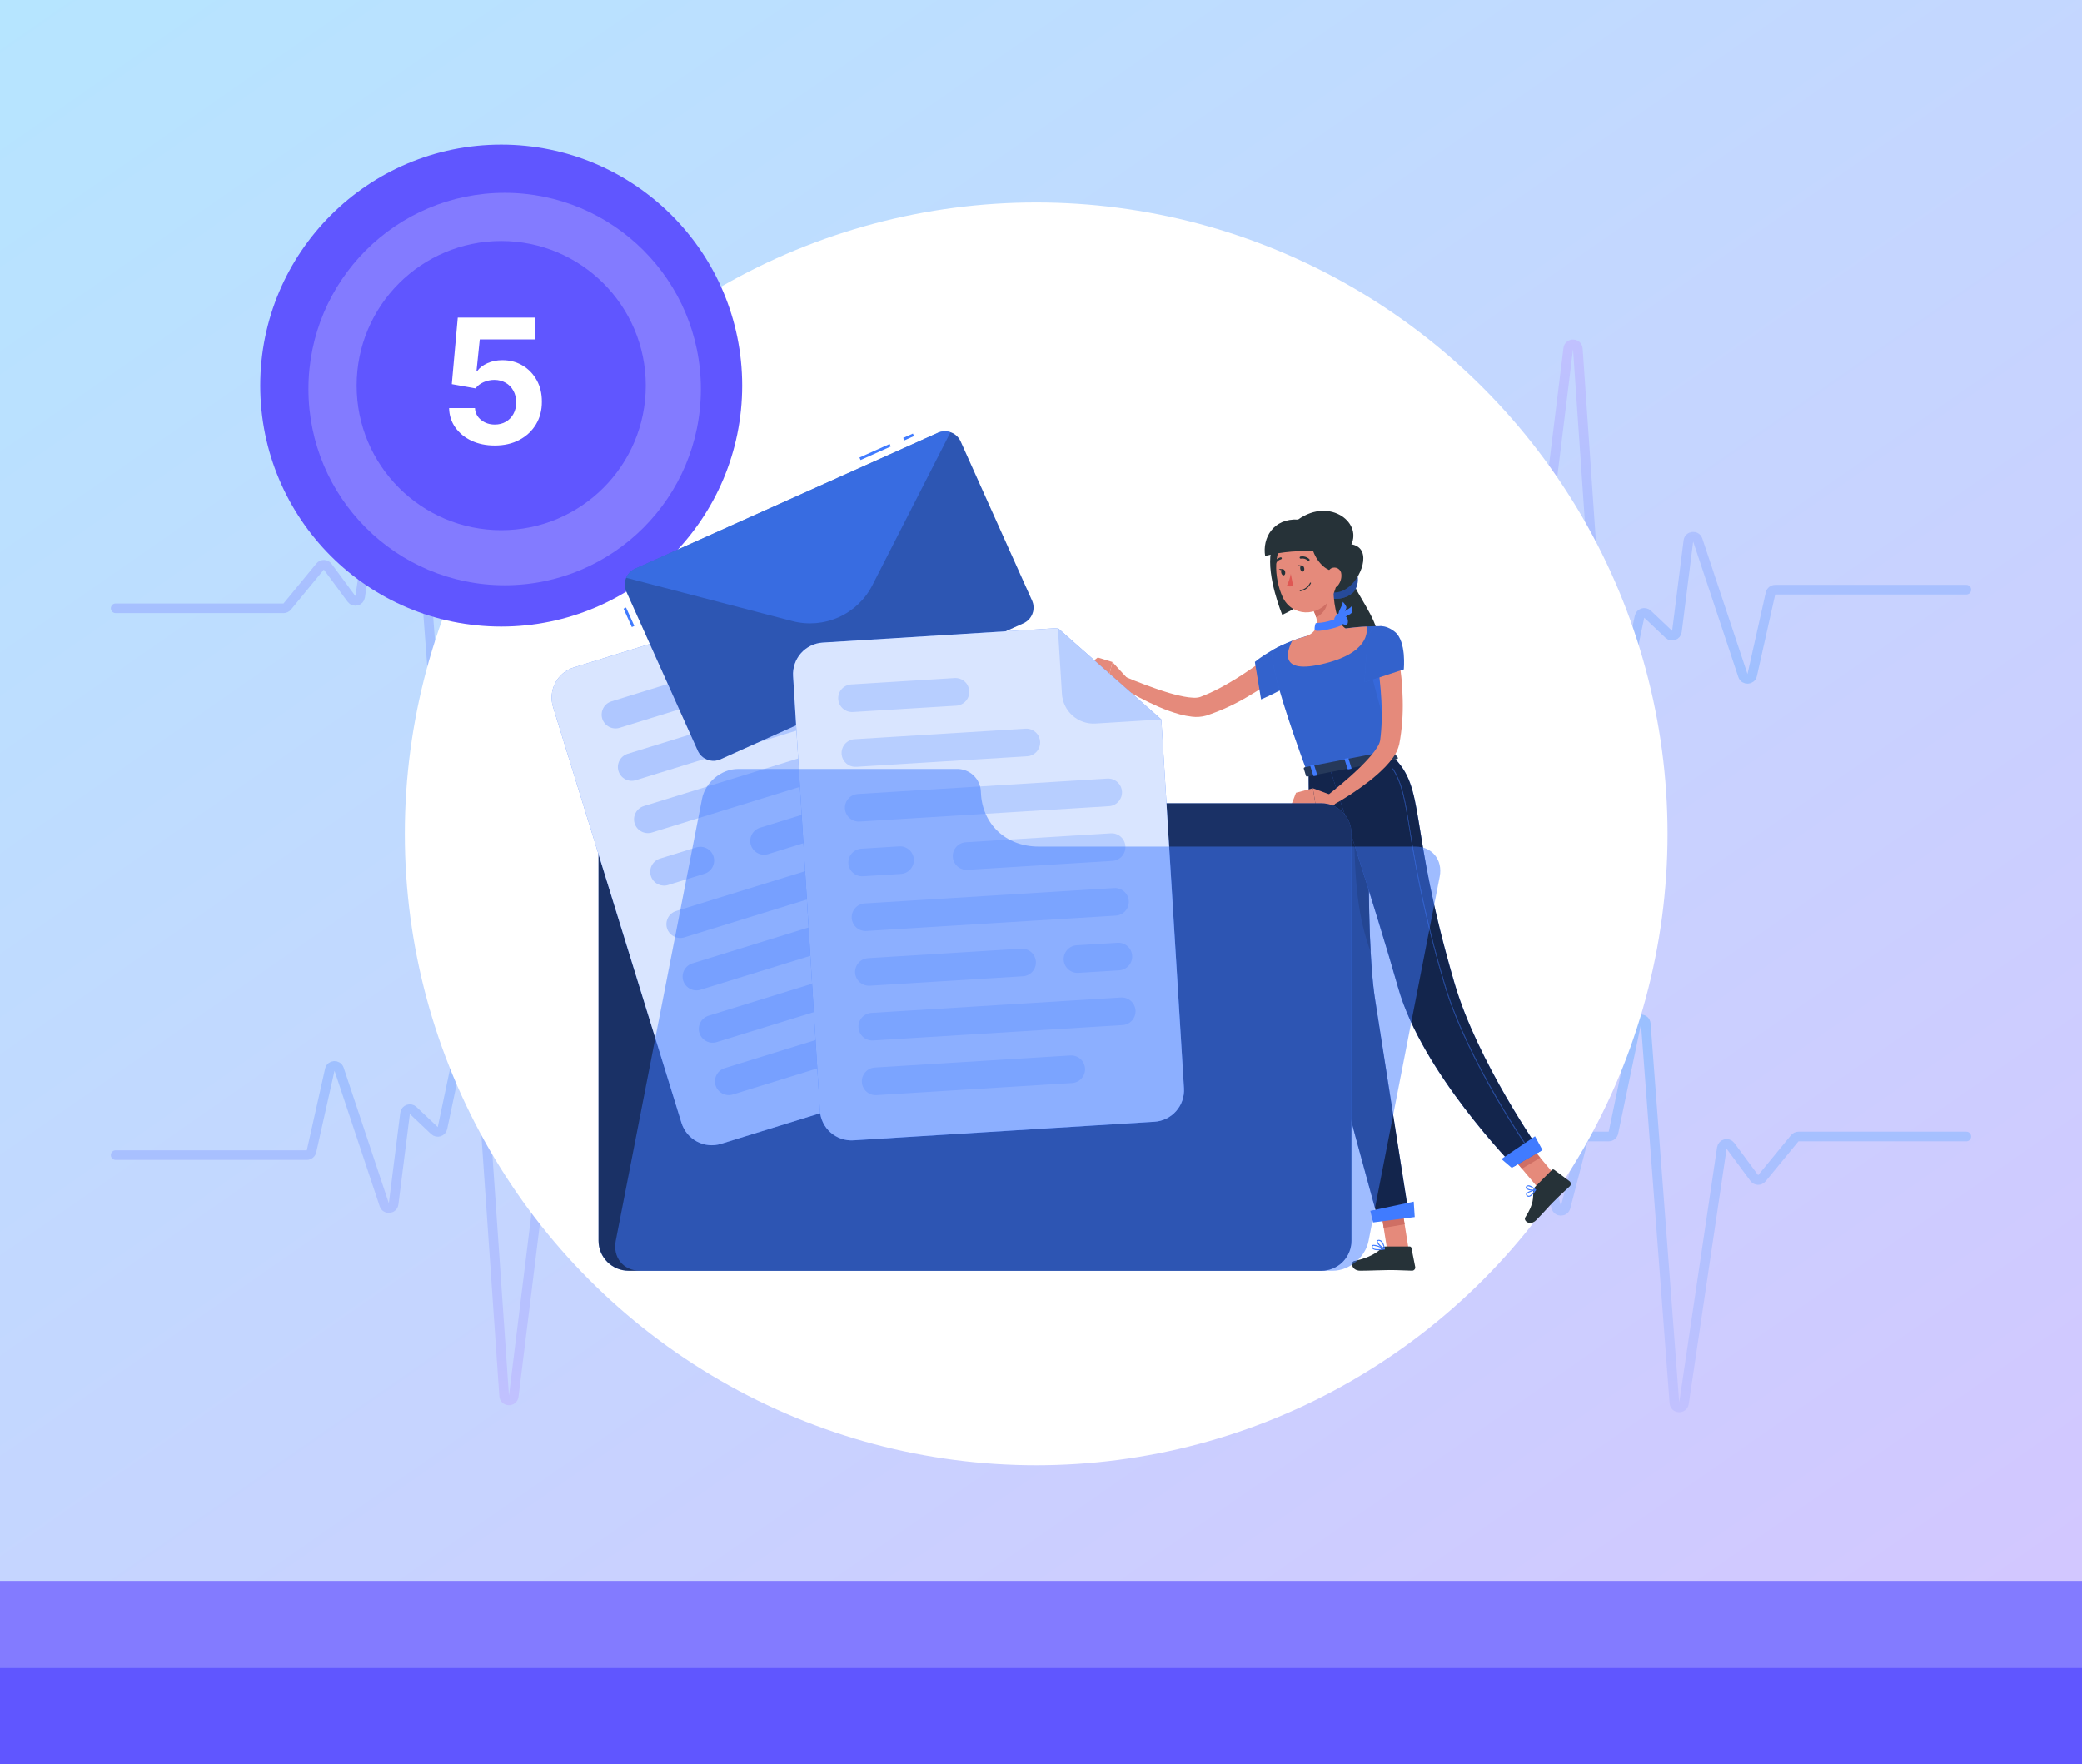 <svg width="216" height="183" viewBox="0 0 216 183" fill="none" xmlns="http://www.w3.org/2000/svg">
<path d="M0 0H216V183H0V0Z" fill="url(#paint0_linear_1019_10375)"/>
<path d="M12 63.103H29.417C29.566 63.103 29.708 63.036 29.803 62.921L33.213 58.771C33.419 58.52 33.807 58.53 34.001 58.791L36.471 62.131C36.736 62.489 37.302 62.348 37.367 61.907L41.294 35.427C41.382 34.837 42.242 34.868 42.287 35.462L45.255 74.786C45.298 75.363 46.124 75.417 46.243 74.85L48.611 63.501C48.66 63.27 48.864 63.103 49.101 63.103H51.283C51.51 63.103 51.709 62.95 51.767 62.729L53.574 55.764C53.703 55.267 54.408 55.264 54.541 55.76L57.01 64.95C57.136 65.422 57.796 65.45 57.963 64.99L60.068 59.181C60.206 58.801 60.716 58.733 60.948 59.066L63.619 62.89C63.713 63.024 63.866 63.103 64.029 63.103H89.912C90.062 63.103 90.204 63.036 90.299 62.921L93.685 58.8C93.899 58.54 94.304 58.562 94.489 58.843L96.588 62.037C96.838 62.417 97.424 62.293 97.499 61.845L101.987 34.942C102.084 34.361 102.929 34.396 102.979 34.982L106.236 73.827C106.286 74.422 107.147 74.445 107.229 73.854L109.113 60.266C109.184 59.749 109.899 59.673 110.078 60.163L111.215 63.276C111.383 63.738 112.047 63.705 112.169 63.228L114.123 55.582C114.247 55.099 114.925 55.075 115.082 55.549L118.333 65.345C118.473 65.766 119.052 65.81 119.253 65.413L122.472 59.071C122.649 58.723 123.139 58.703 123.344 59.035L125.705 62.866C125.796 63.014 125.957 63.103 126.13 63.103H151.194C151.348 63.103 151.493 63.032 151.588 62.911L154.832 58.756C155.026 58.508 155.399 58.498 155.605 58.737L158.635 62.25C158.919 62.578 159.457 62.415 159.51 61.984L162.701 36.163C162.775 35.562 163.654 35.585 163.696 36.19L166.464 76.421C166.504 77 167.333 77.057 167.452 76.49L170.096 63.977C170.177 63.595 170.646 63.449 170.929 63.717L173.135 65.805C173.432 66.086 173.924 65.911 173.975 65.504L175.162 56.112C175.229 55.584 175.965 55.512 176.133 56.017L180.82 70.086C180.98 70.567 181.671 70.532 181.782 70.037L183.681 61.563C183.732 61.335 183.935 61.172 184.169 61.172H204" stroke="url(#paint1_linear_1019_10375)" stroke-linecap="round"/>
<path d="M204 117.897L186.583 117.897C186.434 117.897 186.292 117.964 186.197 118.079L182.787 122.229C182.581 122.48 182.192 122.47 181.999 122.209L179.529 118.869C179.264 118.511 178.698 118.652 178.633 119.093L174.706 145.573C174.619 146.163 173.758 146.132 173.713 145.537L170.745 106.214C170.702 105.637 169.876 105.583 169.757 106.15L167.389 117.499C167.34 117.73 167.136 117.897 166.899 117.897L164.717 117.897C164.49 117.897 164.291 118.05 164.233 118.271L162.426 125.236C162.297 125.733 161.592 125.736 161.459 125.24L158.99 116.05C158.864 115.578 158.204 115.55 158.037 116.01L155.932 121.818C155.794 122.199 155.284 122.266 155.052 121.934L152.381 118.11C152.287 117.976 152.134 117.897 151.971 117.897L126.088 117.897C125.938 117.897 125.796 117.964 125.701 118.079L122.315 122.199C122.101 122.46 121.696 122.438 121.511 122.157L119.412 118.963C119.162 118.583 118.576 118.707 118.501 119.155L114.013 146.058C113.916 146.639 113.071 146.604 113.021 146.018L109.764 107.173C109.714 106.578 108.853 106.555 108.771 107.146L106.887 120.734C106.816 121.25 106.101 121.327 105.922 120.837L104.785 117.724C104.617 117.262 103.953 117.295 103.831 117.772L101.877 125.418C101.753 125.901 101.075 125.925 100.918 125.451L97.667 115.655C97.527 115.234 96.948 115.19 96.746 115.587L93.528 121.929C93.351 122.277 92.861 122.297 92.656 121.965L90.295 118.134C90.204 117.986 90.043 117.897 89.87 117.897L64.806 117.897C64.652 117.897 64.507 117.967 64.412 118.089L61.168 122.244C60.974 122.493 60.601 122.502 60.395 122.263L57.365 118.75C57.081 118.422 56.543 118.585 56.49 119.015L53.299 144.837C53.225 145.438 52.346 145.415 52.304 144.81L49.536 104.579C49.496 104 48.667 103.943 48.547 104.51L45.904 117.023C45.823 117.405 45.354 117.551 45.071 117.283L42.865 115.195C42.568 114.914 42.076 115.089 42.025 115.495L40.838 124.888C40.771 125.416 40.035 125.488 39.867 124.983L35.18 110.914C35.02 110.433 34.329 110.468 34.218 110.963L32.319 119.437C32.268 119.665 32.065 119.828 31.831 119.828L12 119.828" stroke="url(#paint2_linear_1019_10375)" stroke-linecap="round"/>
<g filter="url(#filter0_d_1019_10375)">
<circle cx="107.5" cy="86.5" r="65.5" fill="white"/>
</g>
<g filter="url(#filter1_d_1019_10375)">
<circle cx="52" cy="40" r="25" fill="#6056FF"/>
<circle cx="52.357" cy="40.357" r="20.357" fill="#837BFF"/>
<circle cx="52" cy="40" r="15" fill="#6056FF"/>
<path d="M51.327 46.217C50.424 46.217 49.618 46.05 48.911 45.718C48.208 45.386 47.65 44.927 47.236 44.344C46.823 43.76 46.608 43.091 46.591 42.337H49.276C49.305 42.844 49.518 43.255 49.915 43.57C50.311 43.886 50.782 44.043 51.327 44.043C51.762 44.043 52.145 43.947 52.478 43.755C52.815 43.559 53.077 43.289 53.264 42.944C53.456 42.594 53.552 42.194 53.552 41.742C53.552 41.282 53.454 40.877 53.258 40.528C53.066 40.178 52.8 39.905 52.459 39.709C52.118 39.513 51.728 39.413 51.289 39.409C50.906 39.409 50.533 39.488 50.17 39.645C49.812 39.803 49.533 40.018 49.333 40.291L46.872 39.85L47.492 32.947H55.495V35.209H49.774L49.435 38.489H49.512C49.742 38.165 50.089 37.896 50.554 37.683C51.018 37.47 51.538 37.364 52.114 37.364C52.902 37.364 53.605 37.549 54.223 37.92C54.841 38.29 55.329 38.8 55.687 39.447C56.045 40.091 56.221 40.832 56.217 41.672C56.221 42.554 56.017 43.338 55.604 44.024C55.194 44.706 54.621 45.243 53.884 45.635C53.151 46.023 52.299 46.217 51.327 46.217Z" fill="white"/>
</g>
<rect y="164" width="216" height="9" fill="#837BFF"/>
<rect y="173" width="216" height="10" fill="#6056FF"/>
<path d="M140.336 60.281C140.732 61.608 142.776 64.093 142.937 65.901C143.098 67.709 139.615 70.602 139.615 70.602C139.615 70.602 137.011 61.897 138.641 60.881C140.271 59.865 140.336 60.281 140.336 60.281Z" fill="#263238"/>
<path d="M133.182 69.685C132.566 70.2 131.96 70.633 131.329 71.077C130.698 71.521 130.047 71.926 129.385 72.305C128.72 72.698 128.035 73.056 127.333 73.378C126.976 73.539 126.623 73.698 126.255 73.836C126.074 73.91 125.89 73.981 125.703 74.043L125.137 74.241C124.653 74.376 124.147 74.413 123.648 74.349C123.232 74.3 122.819 74.22 122.414 74.111C121.66 73.902 120.921 73.639 120.204 73.324C118.813 72.716 117.47 72.002 116.188 71.187L116.718 70.203C117.386 70.486 118.07 70.769 118.75 71.015C119.429 71.261 120.114 71.521 120.798 71.734C121.466 71.952 122.147 72.13 122.836 72.266C123.153 72.328 123.473 72.366 123.795 72.382C124.036 72.4 124.277 72.375 124.509 72.308C125.154 72.061 125.785 71.778 126.399 71.459C126.713 71.295 127.024 71.128 127.33 70.947C127.636 70.766 127.947 70.59 128.25 70.403C128.858 70.027 129.453 69.628 130.041 69.218C130.63 68.807 131.216 68.369 131.739 67.953L133.182 69.685Z" fill="#E58A7B"/>
<path d="M134.676 66.671C133.975 66.122 131.071 67.919 130.191 68.669L130.833 72.554C130.833 72.554 135.008 70.805 135.257 69.611C135.52 68.363 135.2 67.09 134.676 66.671Z" fill="#407BFF"/>
<path opacity="0.2" d="M134.676 66.671C133.975 66.122 131.071 67.919 130.191 68.669L130.833 72.554C130.833 72.554 135.008 70.805 135.257 69.611C135.52 68.363 135.2 67.09 134.676 66.671Z" fill="black"/>
<path d="M144.443 78.429L135.63 80.147C131.077 67.817 132.067 67.412 132.067 67.412C132.708 67.06 133.369 66.748 134.048 66.478L134.167 66.433C134.733 66.226 134.846 66.195 135.599 65.975C136.895 65.666 138.103 65.409 139.6 65.196L139.883 65.157C140.166 65.123 140.424 65.094 140.684 65.069C140.86 65.049 141.035 65.038 141.202 65.026L141.768 64.995C142.736 64.947 143.429 64.961 143.429 64.961C143.161 72.662 143.596 74.872 144.443 78.429Z" fill="#407BFF"/>
<path opacity="0.2" d="M144.443 78.429L135.63 80.147C131.077 67.817 132.067 67.412 132.067 67.412C132.708 67.06 133.369 66.748 134.048 66.478L134.167 66.433C134.733 66.226 134.846 66.195 135.599 65.975C136.895 65.666 138.103 65.409 139.6 65.196L139.883 65.157C140.166 65.123 140.424 65.094 140.684 65.069C140.86 65.049 141.035 65.038 141.202 65.026L141.768 64.995C142.736 64.947 143.429 64.961 143.429 64.961C143.161 72.662 143.596 74.872 144.443 78.429Z" fill="black"/>
<path d="M137.541 61.166C136.975 62.103 139.026 62.536 140.24 61.577C141.211 60.807 140.982 59.03 140.15 58.617C139.318 58.203 137.541 61.166 137.541 61.166Z" fill="#407BFF"/>
<path opacity="0.4" d="M137.541 61.166C136.975 62.103 139.026 62.536 140.24 61.577C141.211 60.807 140.982 59.03 140.15 58.617C139.318 58.203 137.541 61.166 137.541 61.166Z" fill="black"/>
<path d="M146.118 129.465L143.913 129.629L143.107 124.555L145.311 124.391L146.118 129.465Z" fill="#E58A7B"/>
<path d="M161.711 122.373L159.841 123.55L156.51 119.6L158.38 118.42L161.711 122.373Z" fill="#E58A7B"/>
<path d="M143.107 124.555L143.554 127.374L145.727 127.009L145.314 124.394L143.107 124.555Z" fill="#CF6F64"/>
<path d="M158.383 118.422L156.51 119.6L157.891 121.235L159.804 120.106L158.383 118.422Z" fill="#CF6F64"/>
<path d="M135.766 80.147C135.766 80.147 135.735 97.642 137.164 104.23C138.653 111.084 143.031 126.677 143.031 126.677L146.206 126.267C146.206 126.267 143.724 110.515 142.666 103.704C141.514 96.281 142.221 78.891 142.221 78.891L135.766 80.147Z" fill="#407BFF"/>
<path opacity="0.7" d="M135.766 80.147C135.766 80.147 135.735 97.642 137.164 104.23C138.653 111.084 143.031 126.677 143.031 126.677L146.206 126.267C146.206 126.267 143.724 110.515 142.666 103.704C141.514 96.281 142.221 78.891 142.221 78.891L135.766 80.147Z" fill="black"/>
<path opacity="0.5" d="M142.023 86.645L140.467 85.094C140.526 91.815 140.903 95.135 142.196 98.751C141.992 94.928 141.975 90.406 142.023 86.645Z" fill="black"/>
<path d="M137.957 79.694C137.957 79.694 142.702 94.153 145.057 102.481C147.542 111.268 157.067 120.986 157.067 120.986L159.801 119.407C159.801 119.407 153.292 110.182 150.898 101.983C146.03 85.34 148.031 81.814 144.44 78.429L137.957 79.694Z" fill="#407BFF"/>
<path opacity="0.7" d="M137.957 79.694C137.957 79.694 142.702 94.153 145.057 102.481C147.542 111.268 157.067 120.986 157.067 120.986L159.801 119.407C159.801 119.407 153.292 110.182 150.898 101.983C146.03 85.34 148.031 81.814 144.44 78.429L137.957 79.694Z" fill="black"/>
<path d="M134.226 56.061C135.489 56.483 136.635 59.616 136.683 60.849C136.731 62.083 133.027 63.784 133.027 63.784C133.027 63.784 131.394 59.822 131.849 57.275C132.047 56.169 134.226 56.061 134.226 56.061Z" fill="#263238"/>
<path d="M116.904 70.307L115.407 68.677L114.917 70.721C114.917 70.721 115.982 71.66 116.842 71.337L116.904 70.307Z" fill="#E58A7B"/>
<path d="M113.89 68.21L112.843 69.042L114.918 70.72L115.407 68.677L113.89 68.21Z" fill="#E58A7B"/>
<path d="M159.255 123.129L161.004 121.366C161.034 121.335 161.074 121.317 161.117 121.314C161.159 121.311 161.202 121.323 161.236 121.349L162.829 122.531C162.869 122.562 162.901 122.601 162.924 122.646C162.948 122.69 162.961 122.739 162.964 122.789C162.967 122.839 162.959 122.889 162.941 122.936C162.923 122.983 162.896 123.025 162.86 123.061C162.238 123.663 161.909 123.924 161.14 124.699C160.667 125.177 160.025 125.922 159.371 126.581C158.717 127.241 158.03 126.626 158.239 126.298C159.193 124.807 159.023 124.249 159.088 123.491C159.098 123.354 159.157 123.225 159.255 123.129Z" fill="#263238"/>
<path d="M143.766 129.312H146.251C146.295 129.312 146.337 129.327 146.37 129.355C146.404 129.383 146.427 129.422 146.435 129.465L146.825 131.429C146.834 131.477 146.832 131.527 146.819 131.574C146.807 131.622 146.784 131.666 146.752 131.703C146.721 131.741 146.681 131.771 146.636 131.792C146.592 131.812 146.543 131.823 146.494 131.822C145.625 131.808 145.207 131.757 144.114 131.757C143.444 131.757 142.057 131.825 141.129 131.825C140.2 131.825 140.101 130.908 140.483 130.826C142.181 130.453 142.846 129.94 143.404 129.448C143.505 129.362 143.633 129.313 143.766 129.312Z" fill="#263238"/>
<g style="mix-blend-mode:multiply" opacity="0.27">
<path d="M143.715 69.424L142.357 70.234L143.925 76.129C143.582 74.343 143.735 72.382 143.715 69.424Z" fill="#407BFF"/>
</g>
<path d="M135.995 60.221C136.96 61.028 138.361 62.202 140.011 60.83C141.426 59.647 142.416 56.542 139.878 56.429C138.551 56.37 135.995 60.221 135.995 60.221Z" fill="#263238"/>
<path d="M138.327 60.773C138.327 62.109 138.534 64.517 139.6 65.202C139.6 65.202 139.504 66.577 137.11 67.041C134.481 67.554 135.599 65.98 135.599 65.98C136.969 65.358 136.731 64.299 136.278 63.348L138.327 60.773Z" fill="#E58A7B"/>
<path d="M137.492 61.823L136.281 63.348C136.387 63.569 136.474 63.798 136.542 64.033C137.074 63.846 137.71 63.099 137.657 62.514C137.645 62.275 137.589 62.041 137.492 61.823V61.823Z" fill="#CF6F64"/>
<path d="M138.454 57.705C138.737 59.882 138.91 60.796 138.038 62.112C136.728 64.093 133.994 63.965 133.063 61.919C132.214 60.077 131.897 56.825 133.833 55.566C134.259 55.284 134.749 55.116 135.258 55.077C135.767 55.039 136.278 55.131 136.741 55.346C137.204 55.56 137.605 55.889 137.905 56.303C138.205 56.716 138.394 57.199 138.454 57.705Z" fill="#E58A7B"/>
<path d="M134.674 53.893C133.202 54.938 136.154 55.246 136.157 56.76C136.157 57.386 137.184 59.369 138.644 59.256L140.059 56.743C141.548 54.338 138.03 51.508 134.674 53.893Z" fill="#263238"/>
<path d="M134.674 53.894C132.084 53.758 130.955 55.818 131.252 57.669C133.059 57.218 134.927 57.07 136.782 57.23C140.331 57.592 134.674 53.894 134.674 53.894Z" fill="#263238"/>
<path d="M139.162 59.582C139.198 60.004 139.064 60.423 138.791 60.748C138.426 61.175 137.942 60.923 137.772 60.416C137.628 59.958 137.645 59.185 138.137 58.942C138.246 58.892 138.366 58.869 138.485 58.877C138.605 58.884 138.721 58.921 138.822 58.985C138.924 59.048 139.008 59.136 139.068 59.24C139.127 59.344 139.159 59.462 139.162 59.582V59.582Z" fill="#E58A7B"/>
<path d="M135.31 58.942C135.344 59.118 135.279 59.276 135.166 59.299C135.053 59.321 134.931 59.197 134.897 59.016C134.863 58.835 134.928 58.679 135.042 58.656C135.155 58.634 135.276 58.767 135.31 58.942Z" fill="#263238"/>
<path d="M133.332 59.327C133.366 59.502 133.301 59.664 133.188 59.686C133.075 59.709 132.953 59.584 132.919 59.403C132.885 59.222 132.95 59.067 133.063 59.047C133.177 59.027 133.298 59.149 133.332 59.327Z" fill="#263238"/>
<path d="M133.117 59.05L132.673 59.013C132.673 59.013 132.953 59.299 133.117 59.05Z" fill="#263238"/>
<path d="M133.915 59.528C133.836 59.956 133.699 60.373 133.508 60.764C133.609 60.812 133.72 60.836 133.832 60.836C133.944 60.836 134.054 60.812 134.156 60.764L133.915 59.528Z" fill="#DF5753"/>
<path d="M134.895 61.331C134.882 61.331 134.871 61.327 134.861 61.319C134.852 61.311 134.846 61.3 134.844 61.288C134.842 61.281 134.843 61.275 134.844 61.268C134.845 61.261 134.848 61.255 134.852 61.249C134.856 61.244 134.861 61.239 134.867 61.236C134.873 61.232 134.879 61.23 134.886 61.229C135.105 61.191 135.311 61.102 135.489 60.969C135.667 60.836 135.812 60.663 135.91 60.465C135.913 60.458 135.917 60.453 135.922 60.448C135.927 60.443 135.932 60.439 135.939 60.436C135.945 60.434 135.952 60.432 135.958 60.432C135.965 60.432 135.972 60.434 135.978 60.436C135.985 60.439 135.99 60.443 135.995 60.447C136 60.452 136.004 60.458 136.007 60.464C136.009 60.471 136.011 60.477 136.011 60.484C136.011 60.491 136.009 60.498 136.007 60.504C135.903 60.72 135.749 60.908 135.557 61.052C135.366 61.196 135.142 61.291 134.906 61.331H134.895Z" fill="#263238"/>
<path d="M135.766 58.189C135.74 58.19 135.715 58.181 135.695 58.164C135.6 58.073 135.485 58.007 135.359 57.969C135.233 57.932 135.1 57.925 134.971 57.949C134.942 57.956 134.912 57.951 134.887 57.936C134.862 57.921 134.843 57.897 134.836 57.868C134.829 57.84 134.834 57.809 134.849 57.784C134.864 57.759 134.888 57.741 134.917 57.734C135.08 57.702 135.249 57.709 135.409 57.754C135.568 57.8 135.715 57.883 135.837 57.997C135.856 58.016 135.867 58.043 135.867 58.07C135.867 58.098 135.856 58.124 135.837 58.144C135.829 58.156 135.818 58.166 135.806 58.174C135.794 58.182 135.78 58.187 135.766 58.189V58.189Z" fill="#263238"/>
<path d="M132.237 58.583C132.224 58.586 132.211 58.586 132.198 58.583C132.185 58.578 132.173 58.57 132.163 58.56C132.153 58.55 132.145 58.538 132.14 58.525C132.135 58.512 132.132 58.498 132.132 58.485C132.132 58.471 132.135 58.457 132.141 58.444C132.201 58.289 132.298 58.151 132.422 58.041C132.547 57.932 132.696 57.853 132.857 57.813C132.871 57.81 132.885 57.81 132.898 57.813C132.912 57.816 132.925 57.821 132.936 57.829C132.948 57.837 132.957 57.847 132.965 57.859C132.972 57.871 132.977 57.884 132.979 57.898C132.982 57.911 132.982 57.925 132.979 57.939C132.976 57.952 132.971 57.965 132.963 57.976C132.956 57.987 132.946 57.997 132.934 58.005C132.923 58.012 132.91 58.017 132.897 58.02C132.769 58.054 132.652 58.118 132.554 58.206C132.456 58.294 132.379 58.404 132.331 58.526C132.321 58.543 132.308 58.557 132.292 58.567C132.275 58.577 132.256 58.583 132.237 58.583Z" fill="#263238"/>
<path d="M158.598 124.156C158.55 124.155 158.502 124.142 158.46 124.118C158.417 124.094 158.381 124.061 158.355 124.02C158.335 123.996 158.321 123.967 158.316 123.937C158.31 123.906 158.313 123.874 158.324 123.845C158.423 123.579 159.204 123.409 159.292 123.389C159.302 123.387 159.312 123.388 159.322 123.392C159.331 123.396 159.339 123.403 159.345 123.412C159.351 123.42 159.354 123.43 159.354 123.44C159.354 123.45 159.351 123.46 159.345 123.468C159.192 123.72 158.892 124.142 158.612 124.156H158.598ZM159.19 123.519C158.881 123.598 158.474 123.74 158.423 123.881C158.418 123.894 158.417 123.909 158.42 123.922C158.423 123.936 158.43 123.948 158.44 123.958C158.457 123.987 158.482 124.011 158.512 124.027C158.542 124.044 158.575 124.052 158.609 124.051C158.759 124.043 158.972 123.847 159.19 123.519Z" fill="#407BFF"/>
<path d="M159.063 123.519C158.78 123.519 158.426 123.448 158.321 123.296C158.298 123.261 158.287 123.219 158.291 123.178C158.294 123.136 158.312 123.097 158.341 123.066C158.366 123.035 158.397 123.009 158.433 122.99C158.468 122.972 158.507 122.961 158.547 122.959H158.57C158.887 122.959 159.323 123.386 159.34 123.403C159.347 123.41 159.352 123.418 159.354 123.427C159.357 123.436 159.357 123.445 159.354 123.454C159.351 123.463 159.347 123.471 159.34 123.477C159.334 123.484 159.326 123.488 159.317 123.491C159.234 123.511 159.148 123.52 159.063 123.519V123.519ZM158.57 123.064H158.553C158.528 123.064 158.503 123.071 158.48 123.083C158.458 123.094 158.438 123.111 158.423 123.131C158.383 123.185 158.395 123.216 158.409 123.236C158.494 123.366 158.927 123.44 159.193 123.409C159.023 123.236 158.807 123.116 158.57 123.064V123.064Z" fill="#407BFF"/>
<path d="M142.954 129.7C142.764 129.717 142.573 129.669 142.414 129.564C142.376 129.535 142.346 129.496 142.327 129.452C142.309 129.408 142.301 129.36 142.306 129.312C142.306 129.284 142.313 129.256 142.327 129.231C142.341 129.206 142.361 129.185 142.385 129.171C142.646 129.018 143.557 129.471 143.659 129.522C143.668 129.527 143.676 129.534 143.681 129.544C143.686 129.554 143.688 129.565 143.687 129.575C143.686 129.586 143.681 129.596 143.674 129.604C143.667 129.612 143.658 129.618 143.648 129.621C143.419 129.668 143.187 129.695 142.954 129.7V129.7ZM142.535 129.241C142.502 129.239 142.469 129.246 142.439 129.261C142.43 129.266 142.422 129.274 142.417 129.284C142.412 129.293 142.41 129.304 142.411 129.315C142.408 129.347 142.413 129.379 142.425 129.409C142.438 129.438 142.457 129.464 142.482 129.485C142.623 129.606 142.988 129.626 143.469 129.547C143.177 129.394 142.862 129.291 142.535 129.241V129.241Z" fill="#407BFF"/>
<path d="M143.636 129.615H143.616C143.333 129.493 142.787 129.012 142.827 128.766C142.827 128.709 142.878 128.636 143.019 128.622H143.062C143.554 128.622 143.681 129.522 143.687 129.561C143.688 129.571 143.687 129.58 143.684 129.589C143.68 129.598 143.675 129.606 143.667 129.612C143.657 129.616 143.647 129.617 143.636 129.615ZM143.07 128.721H143.039C142.948 128.721 142.943 128.763 142.943 128.774C142.92 128.924 143.294 129.301 143.577 129.468C143.52 129.247 143.376 128.726 143.059 128.726L143.07 128.721Z" fill="#407BFF"/>
<path d="M135.095 58.665L134.651 58.625C134.651 58.625 134.931 58.914 135.095 58.665Z" fill="#263238"/>
<path d="M137.039 68.924C132.305 69.979 133.768 67.115 134.051 66.484L134.17 66.439C134.736 66.232 134.849 66.201 135.602 65.98C136.915 65.626 138.253 65.366 139.603 65.202L139.886 65.162C140.169 65.126 140.427 65.097 140.687 65.075C140.863 65.055 141.038 65.044 141.205 65.032L141.771 64.998C141.867 65.44 142.102 67.8 137.039 68.924Z" fill="#E58A7B"/>
<path d="M144.471 77.886L145.023 78.599C145.065 78.653 145.006 78.729 144.904 78.749L135.661 80.549C135.582 80.566 135.508 80.549 135.494 80.49L135.259 79.717C135.259 79.663 135.305 79.604 135.389 79.587L144.315 77.849C144.342 77.841 144.371 77.84 144.398 77.847C144.425 77.853 144.45 77.867 144.471 77.886V77.886Z" fill="#26395A"/>
<path d="M143.466 79.117L143.707 79.072C143.755 79.072 143.786 79.032 143.778 79.001L143.466 77.999C143.466 77.968 143.41 77.954 143.362 77.962L143.124 78.008C143.076 78.008 143.045 78.05 143.053 78.078L143.364 79.083C143.373 79.111 143.421 79.128 143.466 79.117Z" fill="#407BFF"/>
<path d="M138.053 82.456L136.21 81.772L136.493 83.523C136.493 83.523 137.829 84.004 138.511 83.387L138.053 82.456Z" fill="#E58A7B"/>
<path d="M134.456 82.236L134.017 83.385L136.493 83.523L136.21 81.772L134.456 82.236Z" fill="#E58A7B"/>
<path d="M136.349 80.504L136.59 80.458C136.635 80.458 136.669 80.419 136.658 80.388L136.346 79.386C136.346 79.355 136.292 79.341 136.244 79.349L136.004 79.394C135.956 79.394 135.925 79.437 135.936 79.465L136.247 80.47C136.256 80.498 136.301 80.515 136.349 80.504Z" fill="#407BFF"/>
<path d="M139.909 79.807L140.147 79.762C140.195 79.762 140.226 79.722 140.218 79.691L139.906 78.69C139.906 78.659 139.85 78.644 139.802 78.653L139.564 78.698C139.516 78.698 139.485 78.74 139.493 78.769L139.804 79.773C139.816 79.79 139.832 79.802 139.851 79.808C139.87 79.814 139.89 79.814 139.909 79.807Z" fill="#407BFF"/>
<path d="M138.902 64.079C139.103 64.002 139.354 64.71 139.292 64.8C139.148 65.007 136.505 65.728 136.386 65.324C136.378 65.104 136.412 64.885 136.485 64.678C136.561 64.543 137.147 64.792 138.902 64.079Z" fill="#407BFF"/>
<path d="M138.454 64.096C138.556 63.861 138.848 63.484 139.102 63.699C139.357 63.914 139.465 64.379 139.298 64.455C139.131 64.531 138.279 64.489 138.454 64.096Z" fill="#407BFF"/>
<path d="M138.995 64.217C139.171 64.03 139.561 63.773 139.739 64.062C139.918 64.35 139.853 64.823 139.672 64.837C139.49 64.851 138.698 64.526 138.995 64.217Z" fill="#407BFF"/>
<path d="M139.091 64.175C139.077 64.024 139.107 63.873 139.176 63.739C139.246 63.605 139.353 63.494 139.485 63.419C139.807 63.21 140.121 63.074 140.246 62.853C140.3 63.06 140.31 63.276 140.277 63.487C140.212 63.79 139.207 64.022 139.275 64.285L139.091 64.175Z" fill="#407BFF"/>
<path d="M139.049 64.16C138.955 64.042 138.898 63.898 138.884 63.748C138.87 63.597 138.9 63.446 138.97 63.312C139.122 62.961 139.315 62.678 139.304 62.429C139.461 62.573 139.587 62.749 139.674 62.944C139.782 63.227 139.066 63.971 139.267 64.158L139.049 64.16Z" fill="#407BFF"/>
<path d="M158.731 119.444C158.725 119.444 158.72 119.442 158.715 119.439C158.71 119.436 158.706 119.432 158.703 119.427C158.638 119.336 152.168 110.105 149.797 101.994C148.249 96.792 147.06 91.489 146.237 86.124C145.747 83.102 145.45 81.276 144.477 79.779C144.47 79.772 144.466 79.763 144.466 79.754C144.466 79.744 144.47 79.735 144.477 79.728C144.483 79.722 144.492 79.719 144.501 79.719C144.509 79.719 144.518 79.722 144.525 79.728C145.509 81.239 145.807 83.07 146.296 86.101C147.123 91.459 148.314 96.754 149.862 101.949C152.231 110.048 158.694 119.269 158.759 119.362C158.765 119.369 158.768 119.377 158.768 119.386C158.768 119.395 158.765 119.403 158.759 119.41C158.759 119.418 158.756 119.426 158.751 119.432C158.746 119.438 158.739 119.442 158.731 119.444V119.444Z" fill="#407BFF"/>
<path opacity="0.4" d="M158.731 119.444C158.725 119.444 158.72 119.442 158.715 119.439C158.71 119.436 158.706 119.432 158.703 119.427C158.638 119.336 152.168 110.105 149.797 101.994C148.249 96.792 147.06 91.489 146.237 86.124C145.747 83.102 145.45 81.276 144.477 79.779C144.47 79.772 144.466 79.763 144.466 79.754C144.466 79.744 144.47 79.735 144.477 79.728C144.483 79.722 144.492 79.719 144.501 79.719C144.509 79.719 144.518 79.722 144.525 79.728C145.509 81.239 145.807 83.07 146.296 86.101C147.123 91.459 148.314 96.754 149.862 101.949C152.231 110.048 158.694 119.269 158.759 119.362C158.765 119.369 158.768 119.377 158.768 119.386C158.768 119.395 158.765 119.403 158.759 119.41C158.759 119.418 158.756 119.426 158.751 119.432C158.746 119.438 158.739 119.442 158.731 119.444V119.444Z" fill="black"/>
<path d="M146.775 126.256L142.45 126.816L142.167 125.611L146.67 124.657L146.775 126.256Z" fill="#407BFF"/>
<path d="M160.03 119.311L156.841 121.153L155.766 120.234L159.255 117.873L160.03 119.311Z" fill="#407BFF"/>
<path d="M145.063 67.958C145.215 68.745 145.303 69.487 145.388 70.254C145.473 71.02 145.504 71.779 145.527 72.546C145.549 73.319 145.532 74.092 145.476 74.864C145.445 75.251 145.411 75.639 145.357 76.029C145.334 76.222 145.309 76.417 145.272 76.612L145.167 77.212C145.051 77.701 144.839 78.162 144.542 78.568C144.298 78.909 144.03 79.232 143.738 79.533C143.192 80.094 142.606 80.614 141.984 81.089C140.78 82.016 139.507 82.848 138.174 83.577L137.569 82.637C138.135 82.188 138.701 81.723 139.267 81.251C139.833 80.778 140.371 80.3 140.888 79.802C141.4 79.322 141.883 78.813 142.335 78.276C142.542 78.028 142.731 77.765 142.901 77.49C143.034 77.289 143.13 77.066 143.184 76.83C143.276 76.143 143.329 75.452 143.345 74.759C143.345 74.405 143.345 74.051 143.345 73.698C143.345 73.344 143.331 72.984 143.314 72.628C143.28 71.915 143.215 71.213 143.138 70.488C143.062 69.764 142.963 69.048 142.855 68.377L145.063 67.958Z" fill="#E58A7B"/>
<path d="M144.72 65.553C145.928 66.532 145.64 69.441 145.64 69.441L141.564 70.783C141.564 70.783 141.751 67.429 141.955 66.224C142.193 64.789 143.528 64.588 144.72 65.553Z" fill="#407BFF"/>
<path opacity="0.2" d="M144.72 65.553C145.928 66.532 145.64 69.441 145.64 69.441L141.564 70.783C141.564 70.783 141.751 67.429 141.955 66.224C142.193 64.789 143.528 64.588 144.72 65.553Z" fill="black"/>
<path d="M90.886 77.694C90.728 77.007 90.341 76.395 89.79 75.957C89.239 75.518 88.556 75.279 87.852 75.279H65.212C64.386 75.279 63.595 75.608 63.011 76.191C62.427 76.775 62.099 77.567 62.099 78.392V128.715C62.099 129.541 62.427 130.332 63.011 130.916C63.595 131.5 64.386 131.828 65.212 131.828H137.093C137.919 131.828 138.711 131.5 139.295 130.916C139.878 130.332 140.206 129.541 140.206 128.715V86.444C140.206 85.618 139.878 84.826 139.295 84.243C138.711 83.659 137.919 83.331 137.093 83.331H97.969C96.325 83.331 94.729 82.774 93.442 81.75C92.156 80.726 91.254 79.296 90.886 77.694V77.694Z" fill="#407BFF"/>
<path opacity="0.6" d="M90.886 77.694C90.728 77.007 90.341 76.395 89.79 75.957C89.239 75.518 88.556 75.279 87.852 75.279H65.212C64.386 75.279 63.595 75.608 63.011 76.191C62.427 76.775 62.099 77.567 62.099 78.392V128.715C62.099 129.541 62.427 130.332 63.011 130.916C63.595 131.5 64.386 131.828 65.212 131.828H137.093C137.919 131.828 138.711 131.5 139.295 130.916C139.878 130.332 140.206 129.541 140.206 128.715V86.444C140.206 85.618 139.878 84.826 139.295 84.243C138.711 83.659 137.919 83.331 137.093 83.331H97.969C96.325 83.331 94.729 82.774 93.442 81.75C92.156 80.726 91.254 79.296 90.886 77.694V77.694Z" fill="black"/>
<path opacity="0.22" d="M82.894 62.021L84.912 68.555C85.169 69.387 85.746 70.083 86.516 70.489C87.286 70.895 88.186 70.98 89.018 70.723L95.55 68.706L82.894 62.021Z" fill="#407BFF"/>
<path d="M82.894 62.021L59.547 69.235C59.135 69.361 58.751 69.568 58.419 69.843C58.087 70.118 57.812 70.455 57.611 70.836C57.409 71.218 57.285 71.635 57.244 72.064C57.204 72.493 57.249 72.926 57.376 73.338L70.705 116.49C70.832 116.902 71.04 117.284 71.315 117.616C71.59 117.948 71.928 118.223 72.309 118.424C72.691 118.625 73.108 118.75 73.537 118.79C73.967 118.83 74.4 118.785 74.812 118.657L104.693 109.426C105.105 109.299 105.488 109.092 105.82 108.817C106.152 108.542 106.426 108.205 106.628 107.823C106.829 107.442 106.953 107.025 106.993 106.596C107.033 106.167 106.988 105.734 106.861 105.322L95.541 68.706L82.894 62.021Z" fill="#407BFF"/>
<path opacity="0.8" d="M82.894 62.021L59.547 69.235C59.135 69.361 58.751 69.568 58.419 69.843C58.087 70.118 57.812 70.455 57.611 70.836C57.409 71.218 57.285 71.635 57.244 72.064C57.204 72.493 57.249 72.926 57.376 73.338L70.705 116.49C70.832 116.902 71.04 117.284 71.315 117.616C71.59 117.948 71.928 118.223 72.309 118.424C72.691 118.625 73.108 118.75 73.537 118.79C73.967 118.83 74.4 118.785 74.812 118.657L104.693 109.426C105.105 109.299 105.488 109.092 105.82 108.817C106.152 108.542 106.426 108.205 106.628 107.823C106.829 107.442 106.953 107.025 106.993 106.596C107.033 106.167 106.988 105.734 106.861 105.322L95.541 68.706L82.894 62.021Z" fill="white"/>
<g opacity="0.28">
<path d="M95.456 107.541L76.031 113.541C75.668 113.652 75.275 113.616 74.939 113.438C74.603 113.261 74.35 112.958 74.237 112.596V112.596C74.126 112.232 74.164 111.84 74.342 111.504C74.519 111.169 74.823 110.917 75.185 110.804L94.61 104.802C94.974 104.69 95.367 104.728 95.703 104.905C96.039 105.083 96.291 105.387 96.404 105.75V105.75C96.515 106.113 96.477 106.505 96.3 106.841C96.122 107.177 95.819 107.428 95.456 107.541V107.541Z" fill="#407BFF"/>
</g>
<g opacity="0.28">
<path d="M74.551 72.331L64.278 75.503C63.915 75.614 63.523 75.577 63.187 75.4C62.851 75.223 62.598 74.92 62.484 74.558V74.558C62.374 74.194 62.411 73.802 62.589 73.466C62.766 73.13 63.069 72.877 63.432 72.764L73.705 69.591C74.068 69.479 74.461 69.516 74.798 69.693C75.134 69.87 75.387 70.174 75.499 70.537V70.537C75.61 70.9 75.573 71.293 75.395 71.629C75.217 71.965 74.914 72.217 74.551 72.331V72.331Z" fill="#407BFF"/>
</g>
<g opacity="0.28">
<path d="M82.934 75.696L65.954 80.939C65.591 81.048 65.201 81.01 64.866 80.832C64.532 80.655 64.281 80.353 64.168 79.992C64.057 79.629 64.094 79.236 64.271 78.9C64.448 78.565 64.751 78.313 65.114 78.2L82.093 72.956C82.457 72.845 82.849 72.881 83.185 73.058C83.522 73.236 83.774 73.539 83.888 73.901V73.901C83.997 74.266 83.959 74.659 83.78 74.995C83.601 75.331 83.297 75.583 82.934 75.696Z" fill="#407BFF"/>
</g>
<g opacity="0.28">
<path d="M92.414 78.721L67.635 86.362C67.272 86.473 66.88 86.436 66.544 86.259C66.208 86.082 65.956 85.779 65.843 85.416C65.733 85.053 65.77 84.661 65.947 84.325C66.124 83.989 66.426 83.736 66.789 83.622L91.568 75.981C91.931 75.871 92.323 75.908 92.658 76.085C92.994 76.262 93.246 76.565 93.359 76.927V76.927C93.471 77.29 93.434 77.683 93.257 78.019C93.08 78.355 92.777 78.607 92.414 78.721V78.721Z" fill="#407BFF"/>
</g>
<g opacity="0.28">
<path d="M94.092 84.154L79.687 88.606C79.324 88.716 78.932 88.679 78.596 88.501C78.261 88.324 78.009 88.02 77.896 87.658C77.785 87.295 77.823 86.903 78 86.567C78.177 86.232 78.479 85.98 78.841 85.867L93.246 81.415C93.609 81.305 94.002 81.343 94.338 81.52C94.674 81.698 94.926 82.001 95.04 82.363V82.363C95.151 82.726 95.113 83.119 94.935 83.454C94.758 83.79 94.455 84.042 94.092 84.154V84.154Z" fill="#407BFF"/>
</g>
<g opacity="0.28">
<path d="M73.082 90.646L69.316 91.809C68.953 91.921 68.56 91.884 68.224 91.707C67.887 91.53 67.635 91.227 67.522 90.864V90.864C67.41 90.501 67.447 90.108 67.625 89.771C67.803 89.435 68.106 89.183 68.47 89.07L72.236 87.907C72.6 87.796 72.992 87.833 73.328 88.01C73.664 88.187 73.916 88.49 74.031 88.852V88.852C74.141 89.216 74.103 89.608 73.925 89.944C73.748 90.28 73.445 90.532 73.082 90.646V90.646Z" fill="#407BFF"/>
</g>
<g opacity="0.28">
<path d="M95.773 89.591L70.994 97.246C70.63 97.356 70.238 97.319 69.903 97.141C69.567 96.963 69.315 96.66 69.202 96.298V96.298C69.091 95.935 69.128 95.543 69.305 95.207C69.482 94.871 69.785 94.619 70.148 94.506L94.927 86.851C95.29 86.741 95.682 86.778 96.017 86.955C96.353 87.132 96.605 87.434 96.718 87.796V87.796C96.83 88.16 96.793 88.552 96.616 88.889C96.439 89.225 96.136 89.477 95.773 89.591V89.591Z" fill="#407BFF"/>
</g>
<g opacity="0.28">
<path d="M87.889 97.979L72.672 102.679C72.309 102.79 71.917 102.753 71.582 102.576C71.246 102.399 70.994 102.096 70.88 101.734V101.734C70.77 101.371 70.807 100.979 70.984 100.643C71.161 100.307 71.463 100.054 71.826 99.94L87.043 95.239C87.406 95.129 87.799 95.166 88.135 95.344C88.471 95.522 88.723 95.825 88.837 96.188V96.188C88.948 96.551 88.911 96.943 88.733 97.279C88.555 97.615 88.252 97.867 87.889 97.979Z" fill="#407BFF"/>
</g>
<g opacity="0.28">
<path d="M97.451 95.027L93.39 96.281C93.027 96.391 92.634 96.354 92.298 96.176C91.962 95.999 91.71 95.695 91.596 95.333V95.333C91.485 94.969 91.523 94.577 91.701 94.242C91.878 93.906 92.181 93.654 92.544 93.541L96.605 92.288C96.968 92.176 97.36 92.213 97.696 92.39C98.032 92.567 98.284 92.87 98.396 93.233V93.233C98.508 93.596 98.471 93.989 98.294 94.325C98.117 94.661 97.814 94.914 97.451 95.027V95.027Z" fill="#407BFF"/>
</g>
<g opacity="0.28">
<path d="M99.129 100.466L74.356 108.107C73.992 108.219 73.599 108.181 73.263 108.004C72.927 107.826 72.674 107.522 72.562 107.159V107.159C72.45 106.796 72.487 106.403 72.665 106.067C72.843 105.732 73.147 105.48 73.51 105.368L98.286 97.713C98.65 97.603 99.042 97.641 99.378 97.818C99.714 97.996 99.966 98.298 100.08 98.661V98.661C100.137 98.842 100.157 99.032 100.14 99.221C100.123 99.41 100.069 99.594 99.981 99.761C99.892 99.929 99.772 100.078 99.625 100.199C99.479 100.32 99.311 100.411 99.129 100.466V100.466Z" fill="#407BFF"/>
</g>
<path d="M99.662 45.794L107.07 62.304C107.263 62.735 107.277 63.225 107.109 63.666C106.941 64.107 106.606 64.464 106.176 64.659L74.746 78.766C74.316 78.959 73.826 78.974 73.384 78.806C72.943 78.638 72.586 78.302 72.392 77.872L64.98 61.362C64.786 60.931 64.772 60.44 64.939 59.998C65.107 59.556 65.443 59.198 65.874 59.004L97.304 44.897C97.736 44.705 98.226 44.691 98.668 44.859C99.11 45.027 99.467 45.363 99.662 45.794V45.794Z" fill="#407BFF"/>
<path opacity="0.3" d="M99.662 45.794L107.07 62.304C107.263 62.735 107.277 63.225 107.109 63.666C106.941 64.107 106.606 64.464 106.176 64.659L74.746 78.766C74.316 78.959 73.826 78.974 73.384 78.806C72.943 78.638 72.586 78.302 72.392 77.872L64.98 61.362C64.786 60.931 64.772 60.44 64.939 59.998C65.107 59.556 65.443 59.198 65.874 59.004L97.304 44.897C97.736 44.705 98.226 44.691 98.668 44.859C99.11 45.027 99.467 45.363 99.662 45.794V45.794Z" fill="black"/>
<path d="M94.708 44.978L93.704 45.429L93.819 45.687L94.824 45.236L94.708 44.978Z" fill="#407BFF"/>
<path d="M92.297 46.059L89.165 47.464L89.281 47.722L92.413 46.317L92.297 46.059Z" fill="#407BFF"/>
<path d="M64.953 63.026L64.694 63.142L65.552 65.052L65.81 64.936L64.953 63.026Z" fill="#407BFF"/>
<path opacity="0.6" d="M98.609 44.838L90.504 60.714C89.752 62.185 88.52 63.356 87.013 64.033C85.505 64.709 83.811 64.851 82.212 64.435L64.963 59.938C65.14 59.525 65.465 59.191 65.875 59.004L97.304 44.897C97.716 44.713 98.182 44.692 98.609 44.838Z" fill="#407BFF"/>
<path d="M109.75 65.157L85.361 66.662C84.931 66.688 84.509 66.798 84.121 66.987C83.733 67.176 83.385 67.439 83.099 67.762C82.813 68.085 82.593 68.462 82.453 68.87C82.312 69.278 82.253 69.71 82.28 70.14L85.061 115.216C85.087 115.647 85.198 116.069 85.387 116.457C85.577 116.845 85.841 117.193 86.164 117.479C86.488 117.765 86.865 117.984 87.273 118.124C87.682 118.264 88.114 118.322 88.545 118.295L119.76 116.368C120.19 116.342 120.611 116.231 120.999 116.042C121.386 115.853 121.733 115.59 122.018 115.267C122.304 114.944 122.523 114.567 122.662 114.159C122.802 113.752 122.86 113.32 122.833 112.89L120.484 74.637L109.75 65.157Z" fill="#407BFF"/>
<path opacity="0.8" d="M109.75 65.157L85.361 66.662C84.931 66.688 84.509 66.798 84.121 66.987C83.733 67.176 83.385 67.439 83.099 67.762C82.813 68.085 82.593 68.462 82.453 68.87C82.312 69.278 82.253 69.71 82.28 70.14L85.061 115.216C85.087 115.647 85.198 116.069 85.387 116.457C85.577 116.845 85.841 117.193 86.164 117.479C86.488 117.765 86.865 117.984 87.273 118.124C87.682 118.264 88.114 118.322 88.545 118.295L119.76 116.368C120.19 116.342 120.611 116.231 120.999 116.042C121.386 115.853 121.733 115.59 122.018 115.267C122.304 114.944 122.523 114.567 122.662 114.159C122.802 113.752 122.86 113.32 122.833 112.89L120.484 74.637L109.75 65.157Z" fill="white"/>
<g opacity="0.22">
<path d="M111.225 112.352L90.931 113.606C90.552 113.628 90.179 113.498 89.895 113.246C89.611 112.995 89.438 112.641 89.414 112.262V112.262C89.392 111.883 89.521 111.51 89.772 111.226C90.023 110.941 90.377 110.767 90.755 110.742L111.049 109.491C111.428 109.469 111.801 109.597 112.086 109.848C112.37 110.1 112.544 110.453 112.569 110.832V110.832C112.591 111.212 112.462 111.585 112.211 111.87C111.959 112.155 111.604 112.328 111.225 112.352V112.352Z" fill="#407BFF"/>
</g>
<g opacity="0.22">
<path d="M99.215 73.208L88.481 73.865C88.102 73.886 87.729 73.758 87.445 73.506C87.16 73.255 86.986 72.902 86.961 72.523V72.523C86.939 72.144 87.068 71.771 87.32 71.487C87.572 71.202 87.926 71.028 88.305 71.004L99.039 70.341C99.418 70.319 99.79 70.447 100.075 70.699C100.359 70.95 100.532 71.304 100.556 71.683C100.58 72.063 100.452 72.437 100.201 72.723C99.949 73.009 99.595 73.183 99.215 73.208V73.208Z" fill="#407BFF"/>
</g>
<g opacity="0.22">
<path d="M106.567 78.455L88.831 79.547C88.452 79.57 88.079 79.442 87.794 79.191C87.509 78.939 87.336 78.585 87.312 78.206V78.206C87.289 77.826 87.418 77.453 87.67 77.168C87.922 76.884 88.276 76.71 88.656 76.686L106.388 75.594C106.768 75.57 107.141 75.699 107.426 75.95C107.711 76.202 107.884 76.556 107.908 76.935V76.935C107.931 77.314 107.802 77.687 107.551 77.972C107.299 78.256 106.946 78.43 106.567 78.455V78.455Z" fill="#407BFF"/>
</g>
<g opacity="0.22">
<path d="M115.065 83.631L89.182 85.227C88.802 85.25 88.428 85.122 88.142 84.87C87.856 84.618 87.682 84.263 87.657 83.883V83.883C87.634 83.504 87.763 83.132 88.014 82.847C88.266 82.563 88.62 82.39 88.998 82.366L114.884 80.767C115.263 80.745 115.635 80.874 115.92 81.126C116.204 81.378 116.377 81.732 116.401 82.111V82.111C116.423 82.489 116.296 82.861 116.046 83.146C115.795 83.43 115.443 83.605 115.065 83.631V83.631Z" fill="#407BFF"/>
</g>
<g opacity="0.22">
<path d="M115.416 89.308L100.369 90.236C99.99 90.258 99.617 90.13 99.333 89.879C99.048 89.627 98.874 89.274 98.849 88.895C98.826 88.515 98.954 88.142 99.206 87.857C99.457 87.572 99.811 87.399 100.191 87.375L115.238 86.447C115.617 86.423 115.99 86.552 116.275 86.803C116.56 87.055 116.733 87.409 116.757 87.788C116.78 88.167 116.651 88.54 116.4 88.825C116.149 89.109 115.795 89.283 115.416 89.308Z" fill="#407BFF"/>
</g>
<g opacity="0.22">
<path d="M93.467 90.66L89.53 90.904C89.151 90.926 88.779 90.798 88.495 90.546C88.21 90.295 88.037 89.941 88.013 89.562V89.562C87.991 89.183 88.119 88.811 88.371 88.526C88.622 88.241 88.976 88.067 89.355 88.043L93.291 87.799C93.671 87.778 94.043 87.907 94.328 88.159C94.612 88.41 94.786 88.764 94.811 89.144C94.832 89.523 94.703 89.895 94.451 90.179C94.2 90.463 93.846 90.636 93.467 90.66V90.66Z" fill="#407BFF"/>
</g>
<g opacity="0.22">
<path d="M115.767 94.985L89.881 96.581C89.502 96.603 89.129 96.475 88.844 96.224C88.56 95.972 88.386 95.618 88.361 95.239C88.34 94.86 88.469 94.487 88.72 94.203C88.972 93.918 89.326 93.745 89.706 93.72L115.588 92.124C115.968 92.101 116.341 92.23 116.626 92.482C116.911 92.734 117.084 93.088 117.108 93.468C117.131 93.847 117.002 94.219 116.751 94.503C116.499 94.788 116.145 94.961 115.767 94.985V94.985Z" fill="#407BFF"/>
</g>
<g opacity="0.22">
<path d="M106.128 101.278L90.232 102.26C89.853 102.282 89.48 102.153 89.195 101.901C88.911 101.65 88.737 101.295 88.712 100.916V100.916C88.691 100.537 88.82 100.165 89.072 99.881C89.323 99.596 89.678 99.423 90.056 99.399L105.952 98.417C106.332 98.396 106.704 98.525 106.988 98.777C107.272 99.029 107.445 99.383 107.469 99.762V99.762C107.493 100.141 107.364 100.513 107.113 100.798C106.861 101.082 106.507 101.255 106.128 101.278V101.278Z" fill="#407BFF"/>
</g>
<g opacity="0.22">
<path d="M116.115 100.664L111.87 100.925C111.491 100.947 111.119 100.819 110.835 100.567C110.55 100.316 110.377 99.962 110.353 99.583V99.583C110.33 99.204 110.458 98.831 110.71 98.546C110.961 98.261 111.315 98.088 111.695 98.064L115.94 97.803C116.319 97.78 116.692 97.908 116.977 98.16C117.262 98.411 117.435 98.765 117.459 99.145C117.481 99.524 117.352 99.897 117.1 100.181C116.848 100.466 116.494 100.64 116.115 100.664Z" fill="#407BFF"/>
</g>
<g opacity="0.22">
<path d="M116.466 106.341L90.583 107.937C90.204 107.96 89.831 107.831 89.546 107.58C89.261 107.329 89.088 106.975 89.063 106.596V106.596C89.041 106.217 89.169 105.844 89.42 105.559C89.672 105.275 90.025 105.101 90.404 105.076L116.29 103.48C116.669 103.458 117.041 103.586 117.326 103.838C117.61 104.089 117.783 104.443 117.807 104.822C117.83 105.201 117.702 105.574 117.451 105.859C117.199 106.144 116.845 106.317 116.466 106.341Z" fill="#407BFF"/>
</g>
<path opacity="0.22" d="M109.75 65.157L110.172 71.983C110.198 72.413 110.309 72.834 110.498 73.222C110.687 73.609 110.951 73.956 111.274 74.241C111.597 74.527 111.973 74.746 112.381 74.886C112.788 75.027 113.22 75.085 113.65 75.059L120.485 74.637L109.75 65.157Z" fill="#407BFF"/>
<path opacity="0.5" d="M101.764 82.185C101.76 81.858 101.69 81.535 101.559 81.235C101.428 80.935 101.238 80.665 101 80.44C100.763 80.215 100.483 80.04 100.177 79.925C99.87 79.81 99.544 79.757 99.217 79.771H76.549C74.831 79.771 73.153 81.166 72.831 82.884L63.885 128.715C63.551 130.433 64.672 131.828 66.39 131.828H138.271C139.989 131.828 141.653 130.436 141.989 128.715L149.367 90.935C149.701 89.214 148.58 87.822 146.863 87.822H107.75C104.354 87.822 101.88 85.484 101.764 82.185Z" fill="#407BFF"/>
<defs>
<filter id="filter0_d_1019_10375" x="32" y="11" width="151" height="151" filterUnits="userSpaceOnUse" color-interpolation-filters="sRGB">
<feFlood flood-opacity="0" result="BackgroundImageFix"/>
<feColorMatrix in="SourceAlpha" type="matrix" values="0 0 0 0 0 0 0 0 0 0 0 0 0 0 0 0 0 0 127 0" result="hardAlpha"/>
<feOffset/>
<feGaussianBlur stdDeviation="5"/>
<feComposite in2="hardAlpha" operator="out"/>
<feColorMatrix type="matrix" values="0 0 0 0 0.654 0 0 0 0 0.654 0 0 0 0 0.654 0 0 0 0.25 0"/>
<feBlend mode="normal" in2="BackgroundImageFix" result="effect1_dropShadow_1019_10375"/>
<feBlend mode="normal" in="SourceGraphic" in2="effect1_dropShadow_1019_10375" result="shape"/>
</filter>
<filter id="filter1_d_1019_10375" x="17" y="5" width="70" height="70" filterUnits="userSpaceOnUse" color-interpolation-filters="sRGB">
<feFlood flood-opacity="0" result="BackgroundImageFix"/>
<feColorMatrix in="SourceAlpha" type="matrix" values="0 0 0 0 0 0 0 0 0 0 0 0 0 0 0 0 0 0 127 0" result="hardAlpha"/>
<feOffset/>
<feGaussianBlur stdDeviation="5"/>
<feComposite in2="hardAlpha" operator="out"/>
<feColorMatrix type="matrix" values="0 0 0 0 0.179 0 0 0 0 0.179 0 0 0 0 0.179 0 0 0 0.25 0"/>
<feBlend mode="normal" in2="BackgroundImageFix" result="effect1_dropShadow_1019_10375"/>
<feBlend mode="normal" in="SourceGraphic" in2="effect1_dropShadow_1019_10375" result="shape"/>
</filter>
<linearGradient id="paint0_linear_1019_10375" x1="0" y1="0" x2="156.328" y2="224.544" gradientUnits="userSpaceOnUse">
<stop stop-color="#B6E5FF"/>
<stop offset="1" stop-color="#D4C5FF"/>
</linearGradient>
<linearGradient id="paint1_linear_1019_10375" x1="108" y1="31" x2="108" y2="80" gradientUnits="userSpaceOnUse">
<stop stop-color="#C5C1FF"/>
<stop offset="1" stop-color="#96C0FF"/>
</linearGradient>
<linearGradient id="paint2_linear_1019_10375" x1="108" y1="150" x2="108" y2="101" gradientUnits="userSpaceOnUse">
<stop stop-color="#C5C1FF"/>
<stop offset="1" stop-color="#96C0FF"/>
</linearGradient>
</defs>
</svg>
